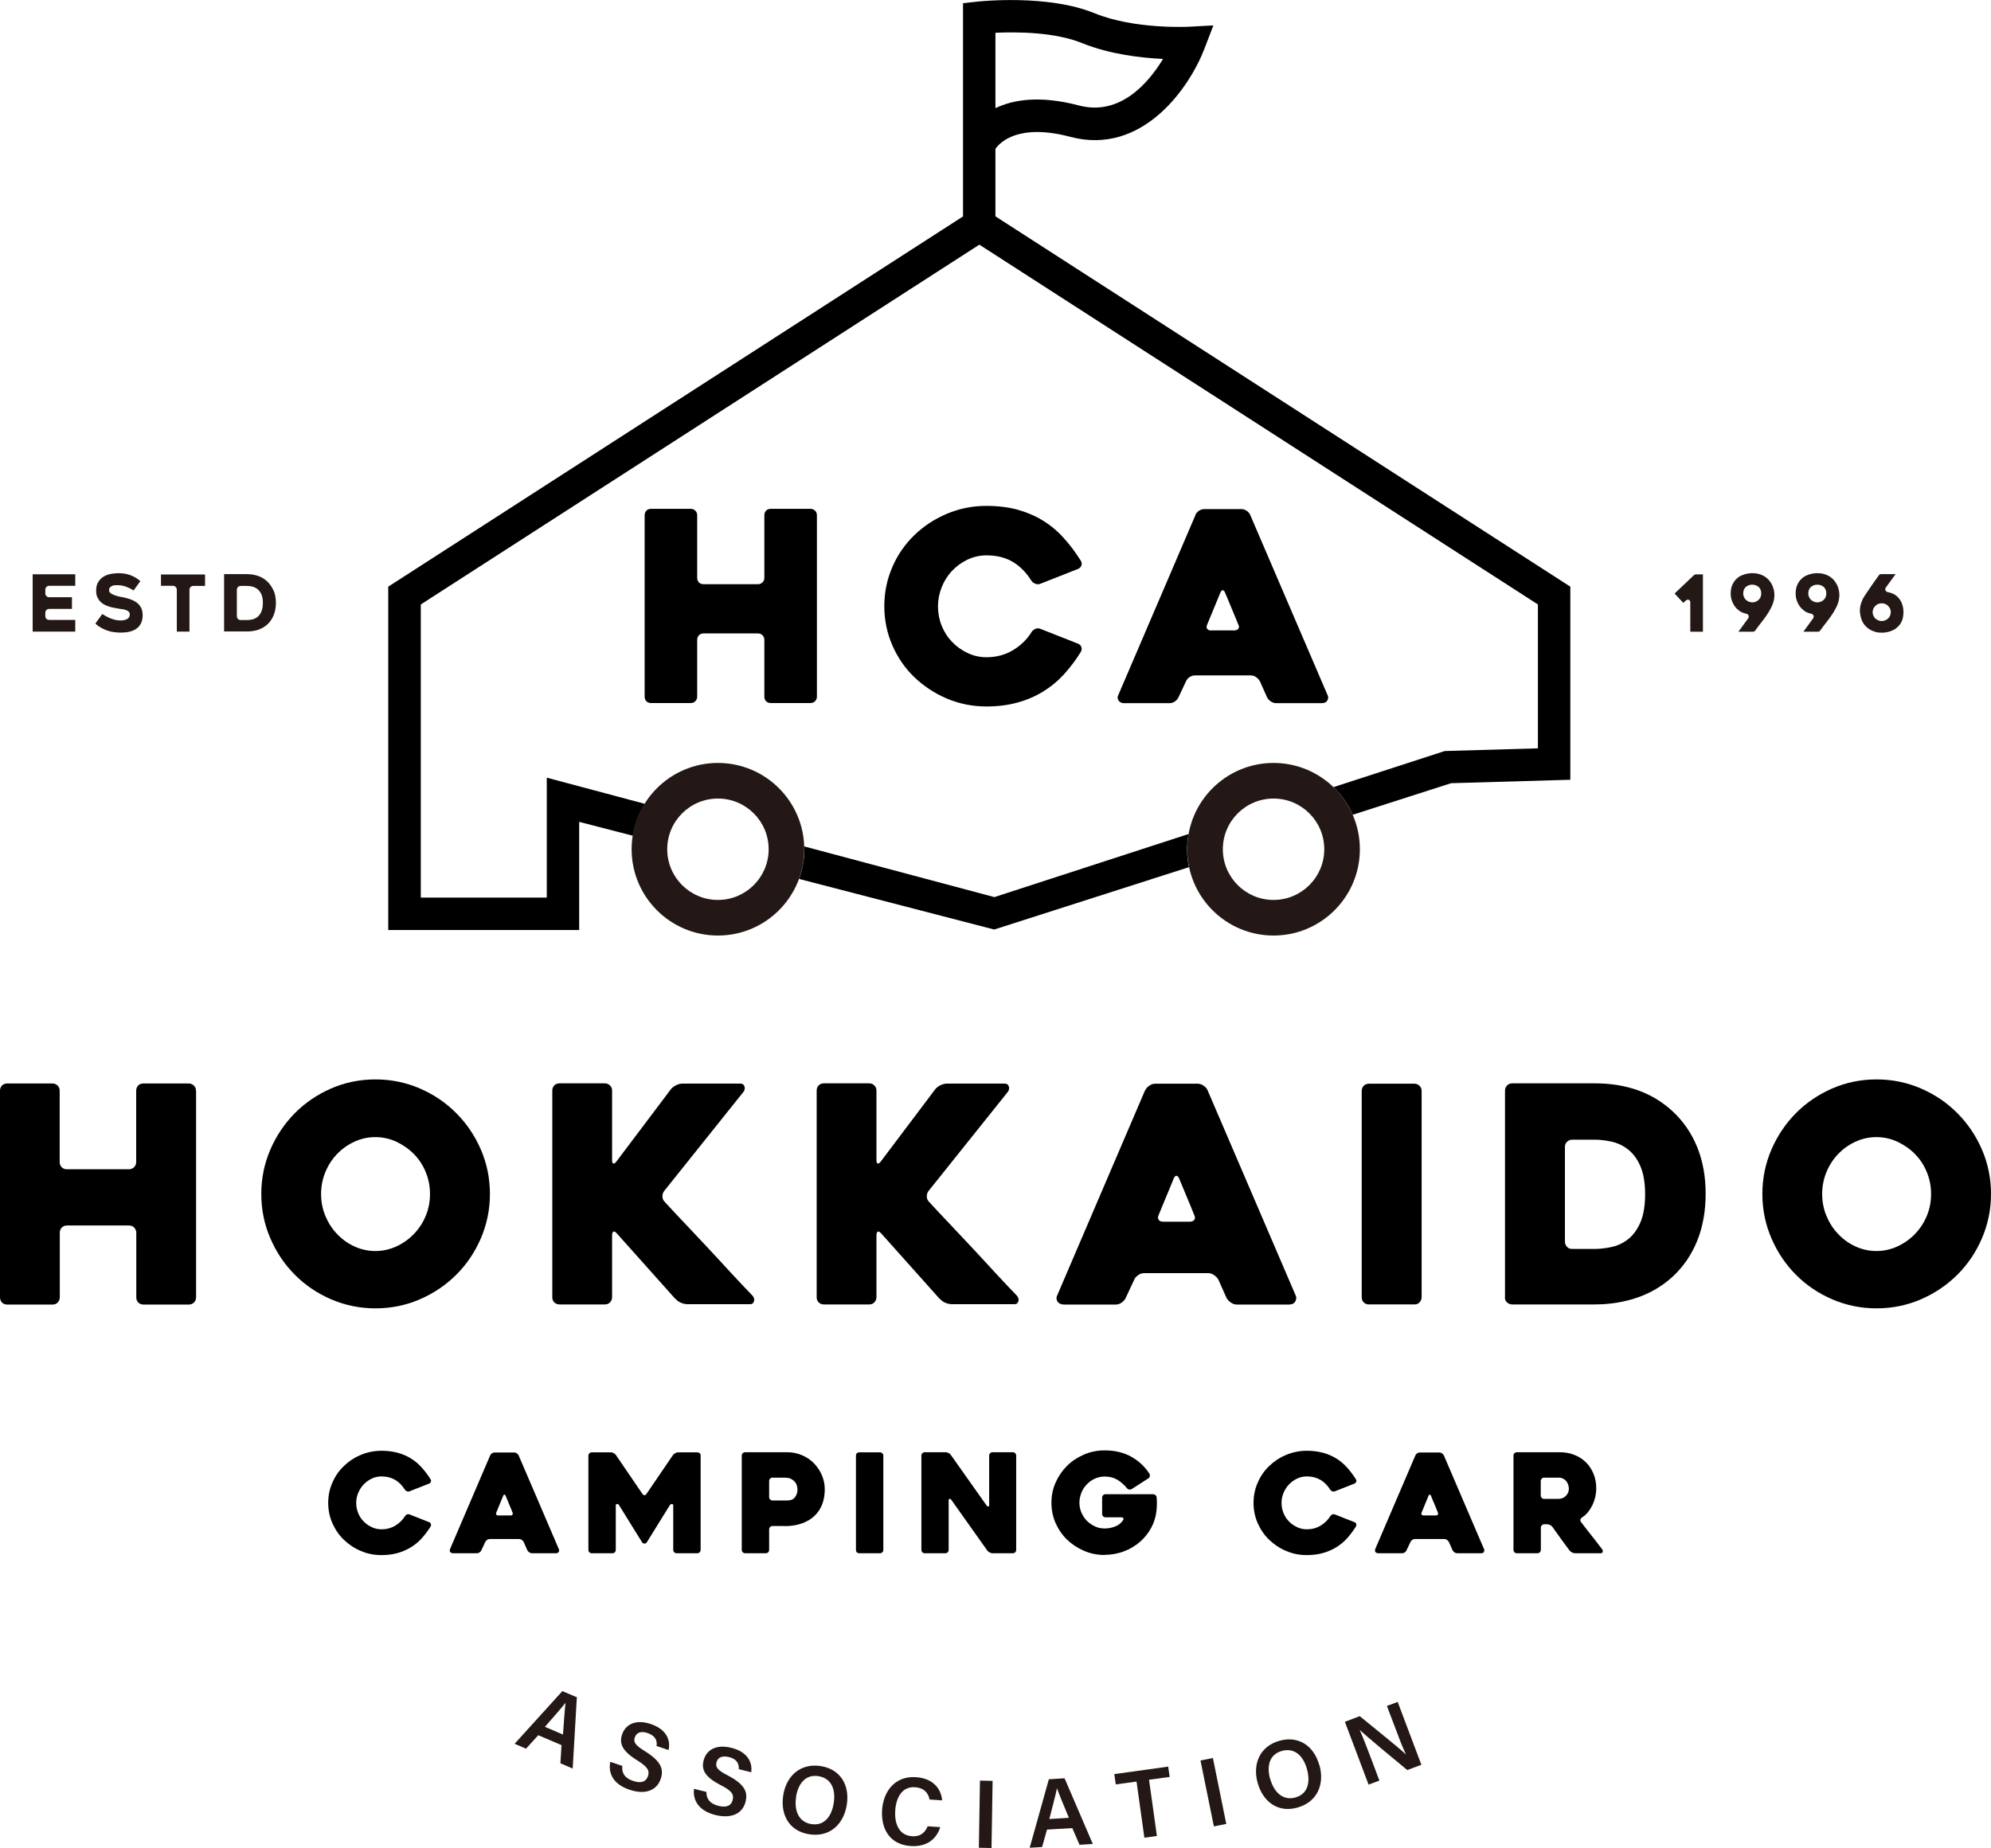 <?xml version="1.0" encoding="UTF-8"?><svg id="_レイヤー_2" xmlns="http://www.w3.org/2000/svg" viewBox="0 0 162.15 150.54"><g id="_内容"><path d="M66.53,41.97v14.78c0,.14-.05.27-.15.37-.1.1-.22.15-.37.15h-3.24c-.16,0-.28-.05-.38-.15-.09-.1-.14-.22-.14-.37v-4.63c0-.14-.05-.27-.15-.37-.1-.1-.22-.15-.37-.15h-4.43c-.16,0-.28.05-.38.15-.09.1-.14.22-.14.37v4.63c0,.14-.05.27-.15.37-.1.1-.22.15-.37.15h-3.24c-.16,0-.29-.05-.38-.15-.09-.1-.14-.22-.14-.37v-14.78c0-.14.05-.27.14-.37.09-.1.22-.15.38-.15h3.24c.14,0,.27.05.37.15s.15.22.15.37v5.1c0,.14.05.27.14.37.09.1.22.15.38.15h4.43c.14,0,.27-.05.37-.15s.15-.22.15-.37v-5.1c0-.14.05-.27.14-.37.09-.1.22-.15.38-.15h3.24c.14,0,.27.05.37.15.1.1.15.22.15.37Z"/><path d="M88.04,53.08c-.42.68-.88,1.29-1.38,1.84-.5.55-1.07,1.02-1.7,1.41-.63.39-1.32.69-2.09.9-.76.21-1.61.32-2.53.32-1.15,0-2.23-.22-3.24-.65s-1.89-1.02-2.65-1.75c-.76-.73-1.35-1.6-1.78-2.59s-.65-2.05-.65-3.18.22-2.18.65-3.18,1.03-1.86,1.78-2.59c.76-.74,1.64-1.32,2.65-1.75,1.01-.43,2.09-.65,3.24-.65.95,0,1.81.11,2.57.32.76.22,1.46.52,2.08.91.62.39,1.18.86,1.67,1.42.5.55.95,1.16,1.37,1.83.07.12.09.24.04.37-.04.13-.13.22-.26.28l-3.07,1.21c-.14.06-.29.06-.43,0-.14-.06-.25-.14-.32-.26-.42-.66-.92-1.17-1.51-1.52-.59-.35-1.3-.53-2.14-.53-.55,0-1.06.12-1.55.35-.48.23-.9.54-1.26.92-.36.38-.64.83-.84,1.33-.2.51-.3,1.03-.3,1.56s.1,1.07.3,1.57.48.94.84,1.31c.36.38.78.68,1.26.91.48.23,1,.35,1.55.35.79,0,1.51-.19,2.15-.57s1.15-.88,1.52-1.48c.07-.12.18-.2.31-.26.14-.06.28-.06.42,0l3.07,1.21c.13.06.22.15.26.27.04.12.03.25-.04.38Z"/><path d="M97.35,41.95c.06-.13.15-.24.29-.34.14-.09.28-.14.44-.14h3.03c.14,0,.28.05.42.14.14.09.23.21.29.34l6.31,14.7c.06.13.05.27-.03.41-.08.14-.23.22-.46.22h-3.7c-.16,0-.31-.05-.44-.14-.14-.09-.24-.21-.31-.34l-.58-1.3c-.07-.13-.18-.24-.31-.34-.14-.09-.28-.14-.42-.14h-4.56c-.16,0-.31.05-.44.14-.14.09-.23.21-.29.34l-.61,1.3c-.06.13-.15.24-.29.34-.14.09-.28.14-.42.14h-3.72c-.07,0-.15-.01-.23-.04-.08-.03-.14-.07-.19-.13-.05-.06-.08-.13-.1-.22s0-.19.06-.3l6.27-14.63ZM98.63,51.35h1.92c.14,0,.25-.05.31-.14.06-.09.06-.21-.01-.33-.14-.36-.32-.78-.52-1.26-.2-.48-.39-.93-.56-1.35-.06-.13-.12-.19-.19-.19s-.14.06-.19.19l-1.08,2.62c-.06.13-.06.24,0,.33.06.09.17.14.32.14Z"/><path d="M15.97,88.85v16.83c0,.16-.06.3-.17.42-.11.11-.25.17-.42.17h-3.69c-.18,0-.32-.06-.43-.17s-.16-.25-.16-.42v-5.26c0-.16-.06-.3-.17-.42-.11-.11-.25-.17-.42-.17h-5.05c-.18,0-.32.06-.43.17s-.16.25-.16.42v5.26c0,.16-.06.3-.17.42s-.26.17-.42.17H.59c-.18,0-.33-.06-.43-.17s-.16-.25-.16-.42v-16.83c0-.16.05-.3.16-.42.11-.11.25-.17.43-.17h3.68c.16,0,.3.06.42.17.12.11.17.25.17.42v5.81c0,.16.05.3.16.42.11.11.25.17.43.17h5.05c.16,0,.3-.06.42-.17.11-.11.17-.25.17-.42v-5.81c0-.16.05-.3.16-.42.11-.11.25-.17.43-.17h3.69c.16,0,.3.06.42.17.11.12.17.25.17.42Z"/><path d="M21.28,97.26c0-1.28.25-2.48.74-3.62.49-1.13,1.16-2.12,1.99-2.96s1.82-1.51,2.95-2.01c1.13-.49,2.34-.74,3.62-.74s2.48.25,3.62.74c1.13.49,2.12,1.16,2.96,2.01.84.84,1.51,1.83,2,2.96.49,1.13.74,2.34.74,3.62s-.25,2.48-.74,3.62-1.16,2.12-2,2.96-1.83,1.51-2.96,2c-1.13.49-2.34.74-3.62.74s-2.48-.25-3.62-.74c-1.13-.49-2.12-1.16-2.95-2-.84-.84-1.5-1.83-1.99-2.96s-.74-2.34-.74-3.62ZM26.15,97.26c0,.62.11,1.21.34,1.77.23.56.54,1.05.95,1.48.4.43.87.77,1.41,1.02s1.12.38,1.72.38,1.18-.13,1.72-.38c.54-.25,1.02-.59,1.43-1.02.41-.43.73-.92.96-1.48s.34-1.15.34-1.77-.11-1.19-.34-1.76-.55-1.06-.96-1.48c-.41-.42-.89-.75-1.43-1.01-.54-.25-1.12-.38-1.72-.38s-1.18.13-1.72.38c-.54.25-1.01.59-1.41,1.01-.4.42-.72.91-.95,1.48-.23.57-.34,1.15-.34,1.76Z"/><path d="M55.01,105.82l-4.77-5.34c-.11-.13-.21-.18-.28-.15-.07.03-.11.13-.11.3v5.04c0,.16-.06.3-.17.42s-.25.17-.42.17h-3.69c-.18,0-.32-.06-.43-.17s-.16-.25-.16-.42v-16.83c0-.16.05-.3.16-.42.11-.11.25-.17.43-.17h3.69c.16,0,.3.06.42.17.11.12.17.25.17.42v5.66c0,.16.03.26.1.28.07.02.15-.03.25-.16l4.43-5.88c.1-.13.24-.24.42-.33s.36-.14.54-.14h4.7c.18,0,.29.08.34.23s.02.3-.07.43l-6.47,8.09c-.1.13-.14.28-.14.45,0,.17.07.32.18.43.56.61,1.15,1.24,1.77,1.89.62.66,1.24,1.32,1.86,1.98.62.66,1.22,1.32,1.82,1.97.6.65,1.17,1.25,1.71,1.81.11.13.16.28.12.44s-.14.25-.32.25h-5.09c-.18,0-.37-.04-.55-.12-.19-.08-.33-.19-.43-.32Z"/><path d="M76.54,105.82l-4.77-5.34c-.11-.13-.21-.18-.28-.15-.07.03-.11.13-.11.3v5.04c0,.16-.06.3-.17.42s-.25.17-.42.17h-3.69c-.18,0-.32-.06-.43-.17s-.16-.25-.16-.42v-16.83c0-.16.05-.3.16-.42.11-.11.25-.17.43-.17h3.69c.16,0,.3.06.42.17.11.12.17.25.17.42v5.66c0,.16.03.26.1.28.07.02.15-.03.25-.16l4.43-5.88c.1-.13.24-.24.42-.33s.36-.14.54-.14h4.7c.18,0,.29.08.34.23s.02.3-.07.43l-6.47,8.09c-.1.13-.14.28-.14.45,0,.17.07.32.18.43.56.61,1.15,1.24,1.77,1.89.62.66,1.24,1.32,1.86,1.98.62.66,1.22,1.32,1.82,1.97.6.65,1.17,1.25,1.71,1.81.11.13.16.28.12.44s-.14.25-.32.25h-5.09c-.18,0-.37-.04-.55-.12-.19-.08-.33-.19-.43-.32Z"/><path d="M93.27,88.82c.06-.15.18-.27.33-.38.16-.11.32-.16.5-.16h3.44c.16,0,.32.05.48.16s.27.23.33.38l7.18,16.73c.07.15.05.3-.04.47-.09.16-.27.25-.53.25h-4.21c-.18,0-.35-.05-.5-.16-.16-.11-.27-.23-.36-.38l-.66-1.48c-.08-.15-.2-.27-.36-.38s-.32-.16-.48-.16h-5.19c-.18,0-.35.05-.5.16-.16.11-.27.23-.33.38l-.69,1.48c-.07.15-.18.27-.33.38s-.32.16-.48.16h-4.23c-.08,0-.17-.02-.26-.05-.09-.03-.16-.08-.22-.15-.06-.06-.09-.15-.11-.25s0-.21.07-.34l7.13-16.65ZM94.72,99.52h2.19c.16,0,.28-.05.36-.16.07-.11.07-.23-.01-.38-.16-.41-.36-.89-.59-1.44-.23-.55-.44-1.06-.64-1.54-.07-.15-.14-.22-.22-.22s-.16.07-.22.22l-1.23,2.98c-.07.15-.07.27,0,.38s.19.16.37.16Z"/><path d="M115.19,106.26h-3.7c-.18,0-.32-.06-.43-.17s-.16-.25-.16-.42v-16.8c0-.16.05-.3.16-.42.11-.11.25-.17.43-.17h3.7c.16,0,.3.06.42.17.11.12.17.25.17.42v16.8c0,.16-.06.3-.17.42s-.25.17-.42.17Z"/><path d="M122.57,105.67v-16.83c0-.16.06-.3.17-.42.11-.11.25-.17.42-.17h6.72c2.57,0,4.68.75,6.32,2.26.89.82,1.56,1.8,2.02,2.93.46,1.13.69,2.4.69,3.81s-.23,2.69-.69,3.83c-.46,1.14-1.13,2.12-2.02,2.94-.82.74-1.76,1.3-2.82,1.67s-2.23.57-3.51.57h-6.72c-.16,0-.3-.06-.42-.17s-.17-.25-.17-.42ZM128.03,101.74h1.84c.46,0,.93-.06,1.43-.17.49-.11.93-.33,1.33-.65.39-.32.72-.77.97-1.35.25-.58.38-1.34.38-2.28s-.13-1.69-.38-2.28c-.25-.58-.58-1.03-.98-1.35-.4-.32-.85-.54-1.33-.65-.48-.11-.96-.17-1.41-.17h-1.84c-.16,0-.3.06-.42.17-.12.12-.17.25-.17.42v7.72c0,.16.06.3.17.42.11.12.25.17.42.17Z"/><path d="M143.53,97.26c0-1.28.25-2.48.74-3.62.49-1.13,1.16-2.12,1.99-2.96s1.82-1.51,2.95-2.01c1.13-.49,2.34-.74,3.62-.74s2.48.25,3.62.74c1.13.49,2.12,1.16,2.96,2.01.84.84,1.51,1.83,2,2.96.49,1.13.74,2.34.74,3.62s-.25,2.48-.74,3.62-1.16,2.12-2,2.96-1.83,1.51-2.96,2c-1.13.49-2.34.74-3.62.74s-2.48-.25-3.62-.74c-1.13-.49-2.12-1.16-2.95-2-.84-.84-1.5-1.83-1.99-2.96s-.74-2.34-.74-3.62ZM148.4,97.26c0,.62.11,1.21.34,1.77.23.56.54,1.05.95,1.48.4.43.87.77,1.41,1.02s1.12.38,1.72.38,1.18-.13,1.72-.38c.54-.25,1.02-.59,1.43-1.02.41-.43.73-.92.96-1.48s.34-1.15.34-1.77-.11-1.19-.34-1.76-.55-1.06-.96-1.48c-.41-.42-.89-.75-1.43-1.01-.54-.25-1.12-.38-1.72-.38s-1.18.13-1.72.38c-.54.25-1.01.59-1.41,1.01-.4.42-.72.91-.95,1.48-.23.57-.34,1.15-.34,1.76Z"/><path d="M35.07,124.35c-.22.35-.46.67-.72.96s-.56.53-.88.73c-.33.2-.69.36-1.08.47s-.84.17-1.32.17c-.6,0-1.16-.11-1.69-.34-.53-.22-.98-.53-1.38-.91-.39-.38-.7-.83-.93-1.35s-.34-1.07-.34-1.65.11-1.14.34-1.65c.22-.52.53-.97.93-1.35.39-.38.85-.69,1.38-.91.52-.22,1.09-.34,1.69-.34.49,0,.94.06,1.34.17.4.11.76.27,1.08.47.32.2.61.45.87.74.26.29.5.61.71.95.04.06.05.12.02.19-.02.07-.07.12-.13.15l-1.6.63c-.07.03-.15.03-.22,0-.07-.03-.13-.07-.17-.14-.22-.34-.48-.61-.79-.79s-.68-.28-1.11-.28c-.28,0-.55.06-.8.18s-.47.28-.66.48c-.19.2-.33.43-.44.69-.11.26-.16.53-.16.81s.05.56.16.82c.1.26.25.49.44.68.19.2.41.35.66.47s.52.18.8.18c.41,0,.79-.1,1.12-.3.33-.2.6-.46.79-.77.04-.06.09-.11.16-.14.07-.03.14-.03.22,0l1.6.63c.07.03.11.08.13.14.02.06.02.13-.02.2Z"/><path d="M39.92,118.56c.03-.07.08-.13.15-.17.07-.05.15-.07.23-.07h1.57c.07,0,.15.02.22.07.07.05.12.11.15.17l3.28,7.65c.03.07.02.14-.02.21-.04.08-.12.11-.24.11h-1.92c-.08,0-.16-.02-.23-.07-.07-.05-.13-.11-.16-.17l-.3-.68c-.04-.07-.09-.13-.16-.17-.07-.05-.14-.07-.22-.07h-2.37c-.08,0-.16.02-.23.07-.07.05-.12.11-.15.17l-.32.68c-.03.07-.08.13-.15.17-.07.05-.14.07-.22.07h-1.93s-.08,0-.12-.02-.07-.04-.1-.07c-.03-.03-.04-.07-.05-.11,0-.04,0-.1.03-.16l3.26-7.61ZM40.58,123.45h1c.07,0,.13-.02.16-.07s.03-.11,0-.17c-.07-.19-.16-.41-.27-.66s-.2-.49-.29-.7c-.03-.07-.06-.1-.1-.1s-.07.03-.1.1l-.56,1.36c-.03.07-.03.13,0,.17.03.05.09.07.17.07Z"/><path d="M57.06,118.58v7.68c0,.07-.03.14-.08.19s-.12.08-.19.08h-1.69c-.07,0-.14-.03-.19-.08s-.08-.12-.08-.19v-3.62c0-.07-.03-.12-.1-.12-.07,0-.12.02-.17.08l-1.89,3.05c-.04.06-.1.09-.18.09s-.15-.03-.19-.09l-1.89-3.05c-.04-.06-.09-.09-.16-.08-.07,0-.1.05-.1.12v3.62c0,.07-.03.14-.08.19s-.12.08-.19.08h-1.69c-.07,0-.14-.03-.19-.08s-.08-.12-.08-.19v-7.68c0-.07.03-.14.08-.19s.12-.08.19-.08h1.57c.07,0,.15.02.23.07.08.04.14.1.18.16l2.16,3.17c.05.06.1.09.16.09s.11-.03.15-.09l2.16-3.17c.04-.06.11-.11.19-.16.08-.05.16-.07.24-.07h1.57c.07,0,.14.03.19.08.05.05.08.12.08.19Z"/><path d="M63.89,124.31h-.98c-.08,0-.14.03-.19.08-.05.05-.08.12-.08.19v1.68c0,.07-.03.14-.08.19-.05.05-.12.08-.19.08h-1.69c-.07,0-.14-.03-.19-.08-.05-.05-.08-.12-.08-.19v-7.69c0-.07.03-.14.08-.19s.12-.08.19-.08h3.44c.42,0,.81.08,1.19.24s.69.37.97.65c.27.28.49.6.65.97.16.37.24.76.24,1.18s-.07.81-.2,1.18c-.14.36-.34.68-.61.94-.27.27-.62.48-1.03.63-.41.15-.89.23-1.44.23ZM63.97,120.37h-1.06c-.08,0-.14.03-.19.08s-.08.12-.08.19v1.32c0,.07.03.14.08.19.05.05.12.08.19.08h1.21c.29,0,.49-.09.63-.27.13-.18.2-.39.2-.62,0-.12-.02-.24-.06-.35-.04-.12-.1-.22-.19-.31-.08-.09-.18-.16-.3-.22-.12-.06-.26-.08-.42-.08Z"/><path d="M71.67,126.53h-1.69c-.08,0-.15-.03-.2-.08-.05-.05-.07-.12-.07-.19v-7.68c0-.07.02-.14.07-.19.05-.05.11-.08.2-.08h1.69c.07,0,.14.03.19.08.05.05.08.12.08.19v7.68c0,.07-.03.14-.08.19s-.12.08-.19.08Z"/><path d="M82.76,118.57v7.69c0,.07-.03.14-.08.19-.05.05-.12.08-.19.08h-1.66c-.07,0-.15-.02-.24-.07s-.15-.1-.19-.16l-2.93-4.13c-.04-.06-.09-.08-.14-.07-.05.01-.07.05-.07.13v4.03c0,.07-.03.14-.08.19-.05.05-.12.08-.19.08h-1.68c-.08,0-.14-.03-.19-.08-.05-.05-.08-.12-.08-.19v-7.69c0-.07.03-.14.08-.19.05-.05.12-.08.19-.08h1.69c.07,0,.15.02.24.06s.15.09.19.15l2.92,4.13c.05.06.09.09.14.08.05,0,.07-.05.07-.12v-4.03c0-.07.03-.14.08-.19s.12-.08.19-.08h1.66c.07,0,.14.03.19.08.05.05.08.12.08.19Z"/><path d="M89.97,126.67c-.6,0-1.16-.11-1.69-.34s-.98-.53-1.38-.91c-.39-.38-.7-.83-.93-1.35s-.34-1.07-.34-1.65.11-1.14.34-1.65c.23-.52.54-.97.93-1.36.39-.39.85-.69,1.38-.92s1.09-.34,1.69-.34c.82,0,1.54.17,2.15.51.61.34,1.11.8,1.49,1.39.04.06.05.13.03.21-.02.08-.06.14-.12.17l-1.35.87c-.06.04-.13.05-.2.04-.07-.01-.14-.05-.19-.11-.23-.28-.49-.51-.78-.69-.29-.17-.63-.26-1.03-.26-.28,0-.55.06-.8.17s-.47.27-.66.47c-.19.2-.34.42-.44.68s-.16.53-.16.8.05.55.16.81c.11.26.26.48.44.67.19.19.41.34.66.46.25.12.52.17.8.17s.57-.05.84-.16c.28-.1.5-.28.66-.52.04-.06.04-.11.01-.16-.03-.05-.08-.07-.16-.07h-1.29c-.07,0-.14-.03-.19-.08-.05-.05-.08-.12-.08-.19v-1.34c0-.07.03-.14.08-.19s.12-.08.19-.08h3.87c.07,0,.14.02.2.07.06.05.09.11.1.2.01.13.02.28.02.47s-.01.37-.03.57c-.05.52-.2,1-.44,1.44-.24.44-.55.82-.93,1.15-.38.32-.81.58-1.3.76-.49.18-1.01.28-1.55.28Z"/><path d="M110.43,124.35c-.22.35-.46.67-.72.96s-.56.53-.88.73c-.33.2-.69.36-1.08.47s-.84.17-1.32.17c-.6,0-1.16-.11-1.69-.34-.53-.22-.98-.53-1.38-.91-.39-.38-.7-.83-.93-1.35s-.34-1.07-.34-1.65.11-1.14.34-1.65c.22-.52.53-.97.93-1.35.39-.38.85-.69,1.38-.91.52-.22,1.09-.34,1.69-.34.49,0,.94.06,1.34.17.4.11.76.27,1.08.47.32.2.61.45.87.74.26.29.5.61.71.95.04.06.05.12.02.19-.02.07-.07.12-.13.15l-1.6.63c-.07.03-.15.03-.22,0-.07-.03-.13-.07-.17-.14-.22-.34-.48-.61-.79-.79s-.68-.28-1.11-.28c-.28,0-.55.06-.8.18s-.47.28-.66.48c-.19.2-.33.43-.44.69-.11.26-.16.53-.16.81s.05.56.16.82c.1.26.25.49.44.68.19.2.41.35.66.47s.52.18.8.18c.41,0,.79-.1,1.12-.3.33-.2.6-.46.79-.77.04-.06.09-.11.16-.14.07-.03.14-.03.22,0l1.6.63c.07.03.11.08.13.14.02.06.02.13-.02.2Z"/><path d="M115.27,118.56c.03-.07.08-.13.15-.17.07-.05.15-.07.23-.07h1.57c.07,0,.15.02.22.07.07.05.12.11.15.17l3.28,7.65c.03.07.02.14-.02.21-.04.08-.12.11-.24.11h-1.92c-.08,0-.16-.02-.23-.07-.07-.05-.13-.11-.16-.17l-.3-.68c-.04-.07-.09-.13-.16-.17-.07-.05-.14-.07-.22-.07h-2.37c-.08,0-.16.02-.23.07-.07.05-.12.11-.15.17l-.32.68c-.03.07-.08.13-.15.17-.07.05-.14.07-.22.07h-1.93s-.08,0-.12-.02-.07-.04-.1-.07c-.03-.03-.04-.07-.05-.11,0-.04,0-.1.03-.16l3.26-7.61ZM115.94,123.45h1c.07,0,.13-.02.16-.07s.03-.11,0-.17c-.07-.19-.16-.41-.27-.66s-.2-.49-.29-.7c-.03-.07-.06-.1-.1-.1s-.07.03-.1.1l-.56,1.36c-.03.07-.03.13,0,.17.03.05.09.07.17.07Z"/><path d="M125.21,126.53h-1.68c-.08,0-.14-.03-.19-.08-.05-.05-.08-.12-.08-.19v-7.69c0-.07.03-.14.08-.19.05-.05.12-.08.19-.08h3.5c.43,0,.84.07,1.2.22.37.15.68.35.94.61.26.26.46.57.61.93s.22.76.22,1.19c0,.24-.03.48-.08.71-.06.24-.14.46-.24.67-.11.21-.23.4-.37.57s-.3.31-.48.42c-.06.05-.1.1-.12.16-.02.06,0,.13.04.19.28.37.58.76.9,1.16.31.4.6.76.84,1.09.05.06.06.13.03.2-.02.07-.07.11-.15.11h-2.09c-.07,0-.16-.02-.24-.06-.09-.04-.15-.09-.2-.15-.24-.32-.48-.63-.71-.96-.23-.32-.47-.65-.7-.98-.05-.06-.11-.11-.19-.15-.08-.04-.16-.06-.23-.06h-.25c-.07,0-.14.03-.19.08s-.08.12-.08.19v1.82c0,.07-.03.14-.08.19-.05.05-.12.08-.19.08ZM125.75,122.1h1.19c.09,0,.18-.02.28-.05.1-.03.19-.09.27-.16.08-.07.15-.16.2-.26.05-.1.08-.23.08-.37,0-.07-.01-.16-.04-.26-.03-.1-.07-.2-.13-.29-.06-.09-.15-.17-.26-.24-.11-.06-.24-.1-.4-.1h-1.19c-.07,0-.14.03-.19.08-.05.05-.08.12-.08.19v1.19c0,.07.03.14.08.19s.12.08.19.08Z"/><path d="M81.07,18.35h-2.64V.26l1.18-.13c.23-.02,5.73-.61,9.54.95,3.22,1.32,7.59,1.1,7.64,1.1l2.03-.11-.73,1.9c-1.21,3.16-5.04,8.73-10.91,7.18-4.19-1.11-5.71.41-6.11.97v6.23ZM81.07,2.67v6.14c1.44-.69,3.6-1.06,6.79-.22,3.36.89,5.68-1.84,6.86-3.79-1.78-.08-4.35-.38-6.57-1.28-2.24-.92-5.39-.93-7.08-.85Z"/><path d="M43.83,141.36l-.99,1.09-.93-.4,3.89-4.29,1.18.5-.34,5.81-1-.43.09-1.48-1.9-.81ZM45.85,141.3c.09-1.32.15-2.11.21-2.59h0c-.33.42-.94,1.11-1.68,1.96l1.47.63Z" style="fill:#231815;"/><path d="M50.68,143.87c-.06.6.24,1,.9,1.21.67.23,1.05.03,1.19-.39.15-.46-.02-.76-.89-1.3-1.24-.77-1.45-1.38-1.22-2.09.29-.86,1.14-1.26,2.34-.86,1.33.45,1.62,1.36,1.45,2.12l-.98-.33c.06-.39-.04-.82-.74-1.06-.52-.17-.89-.05-1.03.36-.14.4.06.65.85,1.14,1.38.86,1.5,1.53,1.26,2.24-.31.91-1.21,1.33-2.55.88-1.31-.44-1.74-1.33-1.56-2.27l.98.33Z" style="fill:#231815;"/><path d="M57.53,145.97c-.01.6.32.97.99,1.14.69.17,1.05-.05,1.15-.48.12-.47-.09-.76-.99-1.22-1.3-.67-1.56-1.26-1.38-1.99.22-.88,1.03-1.35,2.27-1.04,1.36.34,1.72,1.23,1.61,1.99l-1.01-.25c.02-.39-.1-.82-.82-.99-.53-.13-.89.02-1,.44-.1.41.11.64.94,1.07,1.44.75,1.61,1.41,1.43,2.13-.23.93-1.1,1.42-2.47,1.08-1.34-.34-1.84-1.19-1.73-2.13l1.01.25Z" style="fill:#231815;"/><path d="M68.96,147.04c-.24,1.5-1.33,2.66-3.07,2.38-1.66-.27-2.35-1.64-2.1-3.19.25-1.56,1.4-2.63,3.07-2.36,1.56.25,2.37,1.53,2.1,3.17ZM64.84,146.37c-.18,1.09.19,2.05,1.22,2.22,1.11.18,1.68-.68,1.84-1.71.17-1.07-.16-2.01-1.23-2.19-1.06-.17-1.66.59-1.84,1.68Z" style="fill:#231815;"/><path d="M76.58,148.83c-.3.97-1.09,1.64-2.42,1.55-1.7-.12-2.43-1.41-2.32-2.96.11-1.49,1.04-2.77,2.77-2.65,1.4.1,2.04.96,2.12,1.89l-1.02-.07c-.11-.49-.4-.94-1.19-1-1.05-.08-1.54.85-1.61,1.88-.07.97.23,2.03,1.36,2.11.8.06,1.12-.43,1.28-.81l1.03.07Z" style="fill:#231815;"/><path d="M80.84,145.07l-.09,5.47-1.03-.02.09-5.47,1.03.02Z" style="fill:#231815;"/><path d="M85.27,149.04l-.4,1.42-1.01.06,1.56-5.58,1.28-.08,2.3,5.35-1.08.07-.59-1.36-2.06.12ZM87.05,148.08c-.51-1.23-.81-1.96-.97-2.41h0c-.1.52-.34,1.42-.62,2.51l1.6-.1Z" style="fill:#231815;"/><path d="M92.55,145.13l-1.68.23-.12-.84,4.39-.61.12.84-1.68.23.64,4.58-1.02.14-.64-4.58Z" style="fill:#231815;"/><path d="M98.78,143.21l1.09,5.37-1.01.2-1.09-5.37,1.01-.2Z" style="fill:#231815;"/><path d="M107.46,143.8c.41,1.46-.1,2.97-1.8,3.45-1.62.45-2.82-.51-3.24-2.03-.42-1.53.18-2.97,1.8-3.42,1.52-.42,2.79.4,3.23,2ZM103.45,144.92c.3,1.07,1.03,1.78,2.03,1.51,1.09-.3,1.24-1.32.96-2.32-.29-1.05-.98-1.76-2.03-1.48-1.04.29-1.26,1.23-.97,2.29Z" style="fill:#231815;"/><path d="M111.46,145.38l-1.93-5.12,1.21-.46c1.11.91,3.28,2.65,3.75,3.11h.01c-.27-.56-.6-1.42-.91-2.26l-.64-1.68.88-.33,1.93,5.12-1.15.43c-.99-.81-3.36-2.78-3.86-3.26h-.01c.22.49.61,1.47.95,2.39l.65,1.73-.89.33Z" style="fill:#231815;"/><path d="M58.47,62.15c-3.88,0-7.03,3.15-7.03,7.03s3.15,7.03,7.03,7.03,7.03-3.15,7.03-7.03-3.15-7.03-7.03-7.03ZM58.47,73.31c-2.28,0-4.13-1.85-4.13-4.13s1.85-4.13,4.13-4.13,4.13,1.85,4.13,4.13-1.85,4.13-4.13,4.13Z" style="fill:#231815;"/><path d="M103.72,62.15c-3.88,0-7.03,3.15-7.03,7.03s3.15,7.03,7.03,7.03,7.03-3.15,7.03-7.03-3.15-7.03-7.03-7.03ZM103.72,73.31c-2.28,0-4.13-1.85-4.13-4.13s1.85-4.13,4.13-4.13,4.13,1.85,4.13,4.13-1.85,4.13-4.13,4.13Z" style="fill:#231815;"/><path d="M79.75,16.78l-48.13,31.01v27.97h15.55v-8.81l4.37,1.13c.15-.94.48-1.82.97-2.6l-7.98-2.13v9.77h-10.26v-23.88l45.49-29.31,45.49,29.31v11.72l-7.59.22-9.06,2.94c.66.64,1.2,1.4,1.57,2.25l8.01-2.57,9.71-.28v-15.73l-48.13-31.01Z"/><path d="M96.8,67.94l-15.82,5.14-15.48-4.13c0,.08.01.16.01.24,0,.85-.16,1.65-.43,2.41l15.89,4.12,15.86-5.08c-.1-.47-.15-.95-.15-1.45,0-.43.04-.84.12-1.25Z"/><path d="M2.66,46.78v4.67s3.47,0,3.47,0v-.95s-2.12,0-2.12,0c-.09,0-.16-.03-.23-.09-.06-.06-.09-.14-.09-.23v-.26c0-.09.03-.16.09-.23.06-.06.14-.09.23-.09h1.85v-.95s-1.85,0-1.85,0c-.09,0-.16-.03-.23-.09-.06-.06-.09-.14-.09-.23v-.29c0-.09.03-.16.09-.23.06-.06.14-.09.23-.09h2.12v-.94s-3.47,0-3.47,0Z" style="fill:#231815;"/><path d="M8.32,50.03l-.55.76c.12.13.25.22.4.31.14.09.3.16.47.23.17.06.35.12.55.15.44.08.98.07,1.39-.03.22-.06.41-.14.56-.26.15-.11.27-.26.35-.43.08-.18.13-.39.13-.64,0-.26-.05-.48-.15-.65-.1-.17-.23-.32-.39-.42-.16-.11-.33-.19-.51-.25-.19-.06-.36-.1-.52-.14-.02,0-.1-.02-.22-.04-.12-.02-.24-.05-.37-.09-.13-.04-.25-.09-.35-.14-.19-.1-.23-.22-.23-.31,0-.13.06-.22.11-.26.06-.05.13-.09.21-.12.07-.02.14-.03.22-.03.07,0,.13,0,.18,0,.18,0,.38.03.6.1.21.07.44.18.68.33l.55-.76c-.26-.23-.54-.39-.82-.49-.44-.16-1-.21-1.62-.09-.21.04-.41.12-.58.23-.17.11-.31.25-.42.44-.11.18-.16.41-.16.7,0,.19.03.36.09.5.06.14.14.26.23.36.1.1.21.19.33.25.13.07.26.13.4.17s.26.08.39.1l.35.06c.11.02.2.04.3.05.11.01.2.03.29.06.09.03.17.06.23.11.09.06.13.16.13.26,0,.17-.08.31-.24.39-.26.14-.75.15-1.26-.04-.25-.09-.5-.23-.76-.39Z" style="fill:#231815;"/><path d="M13.11,46.78v.94s.97,0,.97,0c.09,0,.17.03.23.1.06.06.09.14.09.22v3.41h1.03s0-3.41,0-3.41c0-.09.03-.16.09-.22.06-.06.14-.09.23-.09h.95s0,0,0,0v-.93s-3.61,0-3.61,0Z" style="fill:#231815;"/><path d="M22.28,48.12c-.12-.29-.29-.54-.52-.76-.42-.39-.98-.59-1.65-.59h-1.86v4.67s0,0,0,0h1.87c.34,0,.64-.05.92-.14.27-.1.52-.24.73-.43.23-.21.4-.46.52-.76.12-.3.18-.63.18-1s-.06-.7-.18-1ZM21.29,49.82c-.08.18-.19.33-.31.43-.13.1-.27.17-.43.21-.15.03-.29.05-.43.05h-.51c-.09,0-.16-.03-.23-.09-.06-.06-.09-.14-.09-.23v-2.14c0-.09.03-.17.09-.23.06-.06.14-.09.22-.09h.51c.14,0,.28.02.43.05.15.04.3.11.43.21.13.1.24.25.32.43.08.18.12.41.12.69s-.04.51-.12.69Z" style="fill:#231815;"/><path d="M137.45,48.84s.07.01.09.02c.05.02.12.08.12.23v2.37h1.03s0-4.67,0-4.67c0,0,0,0,0,0h-.57s-.06,0-.09.02c-.04.02-.06.03-.07.04l-1.58,1.5.71.76.09-.08s.07-.06.11-.1c.06-.06.11-.07.16-.07Z" style="fill:#231815;"/><path d="M144.38,47.78c-.09-.22-.21-.41-.36-.57s-.34-.29-.56-.38-.46-.14-.73-.14c-.08,0-.18,0-.29.02-.11.01-.22.04-.35.07-.12.04-.24.09-.37.15-.12.07-.23.15-.33.26-.11.1-.21.25-.3.44-.09.18-.14.43-.14.73,0,.19.03.37.09.55.06.18.15.35.25.49.11.15.24.27.39.38.15.1.33.17.52.21h0c.12.02.17.09.2.14.04.09.02.18-.04.26l-.78,1.07h1.21s.04,0,.07-.02c.03-.02.05-.03.07-.05.18-.25.36-.49.55-.73.19-.24.36-.48.51-.71.15-.24.28-.48.38-.73.09-.24.14-.49.14-.74,0-.24-.04-.48-.13-.69ZM143.39,48.63c-.04.09-.1.17-.16.23-.06.06-.14.11-.23.15-.09.04-.19.06-.29.06s-.2-.02-.29-.06c-.09-.04-.17-.09-.23-.15-.07-.06-.12-.14-.16-.23-.04-.09-.06-.18-.06-.28,0-.24.08-.43.23-.55.28-.23.73-.23,1.01,0,.15.12.23.31.23.56,0,.1-.02.19-.06.28Z" style="fill:#231815;"/><path d="M149.67,47.78c-.09-.22-.21-.41-.36-.57s-.34-.29-.56-.38-.46-.14-.73-.14c-.08,0-.18,0-.29.02-.11.01-.22.04-.35.07-.12.04-.24.09-.37.15-.12.07-.23.15-.33.26-.11.1-.21.25-.3.44-.09.18-.14.43-.14.73,0,.19.03.37.09.55.06.18.15.35.25.49.11.15.24.27.39.38.15.1.33.17.52.21h0c.12.02.17.09.2.14.04.09.02.18-.04.26l-.78,1.07h1.21s.04,0,.07-.02c.03-.02.05-.03.07-.05.18-.25.36-.49.55-.73.19-.24.36-.48.51-.71.15-.24.28-.48.38-.73.09-.24.14-.49.14-.74,0-.24-.04-.48-.13-.69ZM148.69,48.63c-.04.09-.1.17-.16.23-.06.06-.14.11-.23.15-.09.04-.19.06-.29.06s-.2-.02-.29-.06c-.09-.04-.17-.09-.23-.15-.07-.06-.12-.14-.16-.23-.04-.09-.06-.18-.06-.28,0-.24.08-.43.23-.55.28-.23.73-.23,1.01,0,.15.12.23.31.23.56,0,.1-.02.19-.06.28Z" style="fill:#231815;"/><path d="M154.67,48.77c-.22-.29-.52-.46-.91-.53h0c-.12-.02-.17-.09-.2-.14-.02-.05-.05-.15.04-.26l.78-1.07h-1.2s-.05,0-.08.02c-.04.02-.05.03-.05.03-.14.2-.28.39-.43.6l-.42.61c-.13.19-.25.36-.35.52-.09.15-.16.26-.18.33-.07.15-.11.3-.15.44-.03.14-.05.28-.05.43,0,.13.02.26.05.41.03.15.07.28.12.4.06.14.15.28.25.4.11.12.23.22.37.31.14.09.3.15.46.2.16.05.34.07.52.07.08,0,.18,0,.29-.02.11-.01.23-.04.35-.07.12-.04.24-.09.36-.15.12-.06.23-.15.34-.26.05-.05.1-.11.16-.18.05-.07.1-.15.14-.25.04-.09.08-.2.1-.32.02-.12.04-.26.04-.41,0-.44-.12-.81-.34-1.1ZM153.93,50.16c-.04.09-.09.16-.16.22-.07.06-.14.11-.23.15-.09.04-.19.06-.29.06s-.2-.02-.29-.06c-.09-.04-.17-.09-.23-.15-.07-.06-.12-.14-.16-.23-.04-.09-.06-.18-.06-.28s.02-.19.06-.28c.04-.09.09-.16.16-.23.06-.07.14-.12.23-.16.18-.07.4-.07.58,0,.09.04.17.09.23.16.06.06.12.14.16.22.04.09.06.19.06.28s-.02.19-.06.28Z" style="fill:#231815;"/></g></svg>